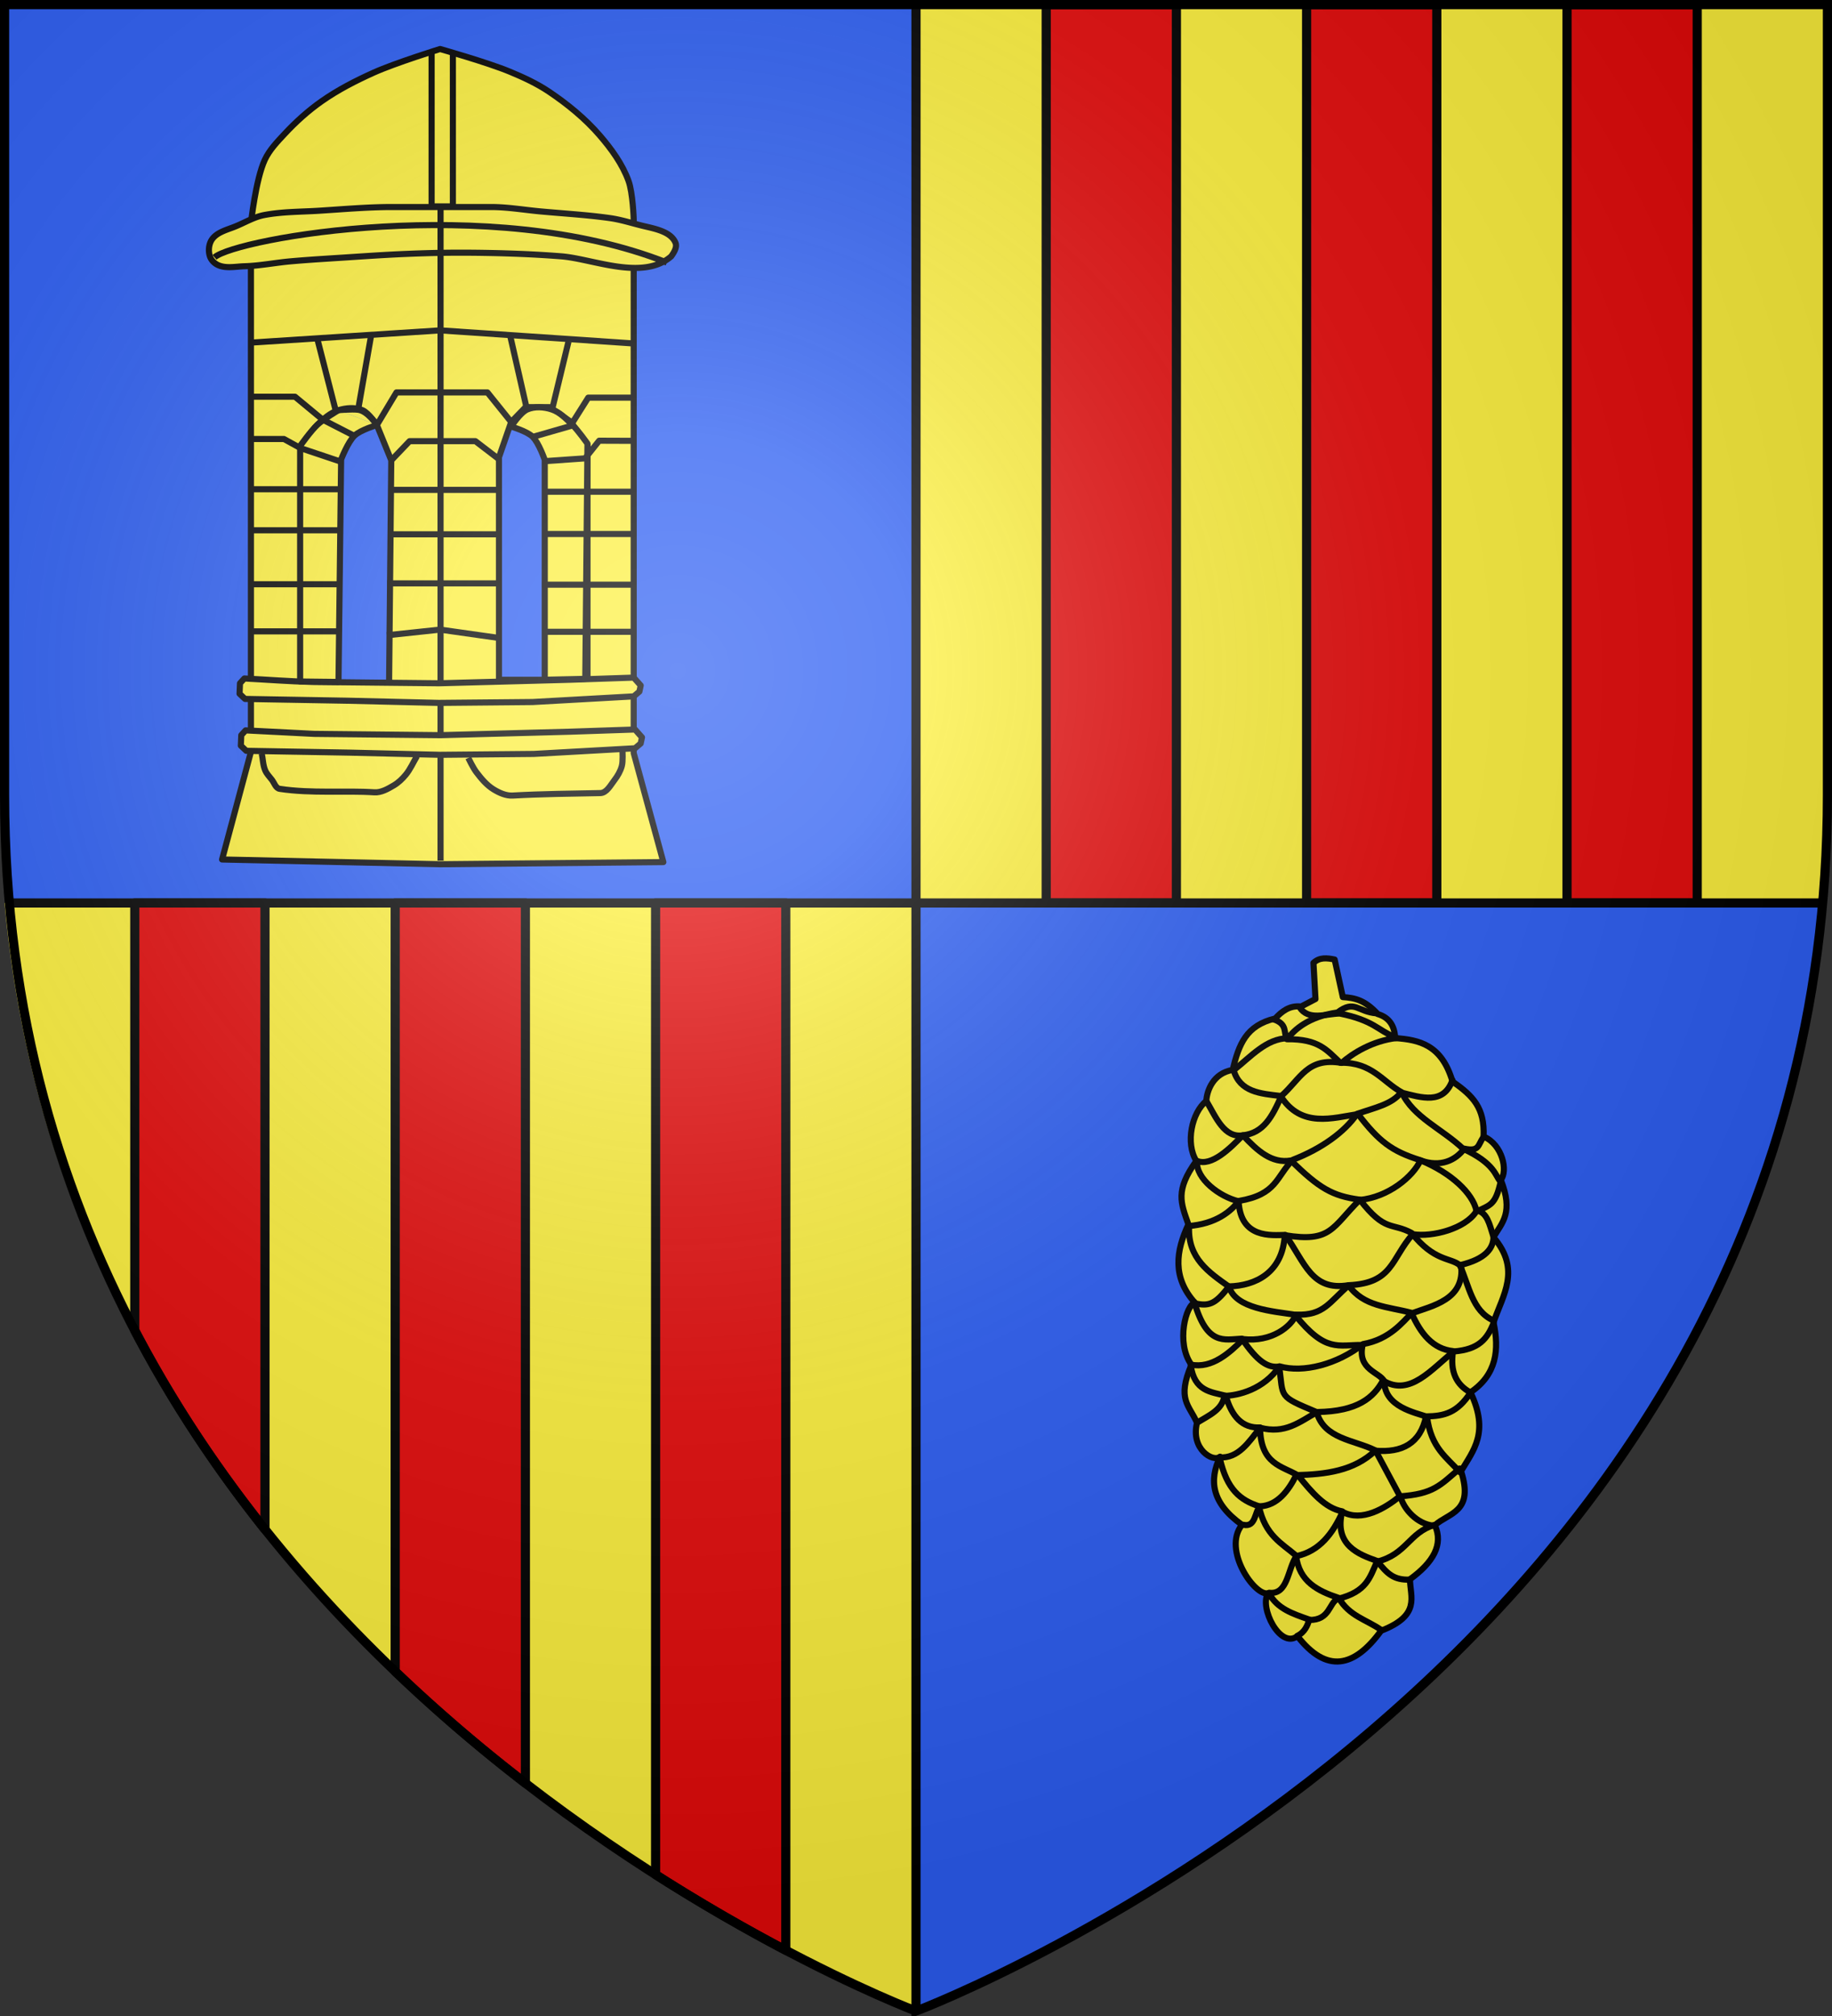 <svg xmlns="http://www.w3.org/2000/svg" width="600" height="660"><rect width="100%" height="100%" fill="#333333" stroke="none"/><radialGradient id="a" cx="221.445" cy="226.331" r="300" gradientTransform="matrix(1.353 0 0 1.349 -77.63 -85.747)" gradientUnits="userSpaceOnUse"><stop offset="0" stop-color="#fff" stop-opacity=".314"/><stop offset=".19" stop-color="#fff" stop-opacity=".251"/><stop offset=".6" stop-color="#6b6b6b" stop-opacity=".125"/><stop offset="1" stop-opacity=".125"/></radialGradient><path fill="#2b5df2" fill-rule="evenodd" d="M300 658.5s298.5-112.32 298.5-397.772V2.176H1.5v258.552C1.5 546.18 300 658.5 300 658.5z"/><path fill="#fcef3c" d="M300 1.5v294.12h297.027c.96-11.104 1.473-23.639 1.473-35.318V1.5zm0 294.12H1.5C24.01 546.923 283.39 652.007 300 658.5z"/><g stroke="#000"><path fill="#e20909" stroke-linejoin="round" stroke-width="3" d="M342.643 1.5v294.121h42.642V1.5zm85.285 0v294.121h42.644V1.5zm85.287 0v294.121h42.642V1.5zM44.143 295.621v139.936c12.448 23.774 26.962 45.451 42.642 65.117V295.62zm85.285 0v251.572c14.128 13.511 28.516 25.693 42.644 36.596V295.621zm85.287 0V613.71a593.972 593.972 0 0 0 42.642 24.777V295.621z"/><g stroke-linejoin="round" stroke-width="1.689"><path fill="#fcef3c" d="m691.118 301.053 7.98-29.778V125.197s1.312-12.16 3.84-17.61c1.28-2.757 3.474-5.015 5.549-7.236 3.072-3.29 6.449-6.338 10.131-8.926 4.506-3.165 9.451-5.704 14.474-7.96 5.916-2.657 18.333-6.513 18.333-6.513s13.051 3.68 19.299 6.272c3.753 1.557 7.483 3.28 10.855 5.548 5.11 3.436 9.966 7.401 13.991 12.061 3.237 3.748 6.26 7.893 7.96 12.544 1.227 3.354 1.448 10.614 1.448 10.614v147.632l8.202 30.153-61.69.59z" transform="matrix(1.184 0 0 1.184 -745.55 -75.065)"/><path fill="#2b5df2" d="m733.936 180.921 3.98 9.77-.602 61.513h-24.485v-64.89s2.788-4.642 4.704-6.514c1.675-1.636 3.553-3.285 5.79-3.98 2.111-.656 4.597-.861 6.633 0 1.755.742 3.98 4.101 3.98 4.101" transform="matrix(1.184 0 0 1.184 -745.55 -75.065)"/><path fill="none" d="M749.076 77.916v42.558h5.885V78.001" transform="matrix(1.184 0 0 1.184 -745.55 -75.065)"/><path fill="#fcef3c" d="M688.266 129.685c1.331-2.02 4.062-2.691 6.311-3.582 2.73-1.08 5.304-2.693 8.188-3.24 4.987-.947 10.115-.876 15.181-1.195 6.705-.42 13.41-1.023 20.128-1.023h27.462c4.51 0 8.986.775 13.475 1.194 6.484.605 12.999.96 19.446 1.876 3.181.452 6.254 1.479 9.381 2.218 3.194.755 7.459 1.568 8.7 4.605.496 1.215-.424 2.69-1.194 3.753-7.853 6.769-21.312.795-30.192 0a301.351 301.351 0 0 0-11.428-.682 417.208 417.208 0 0 0-17.399-.342c-4.777.01-9.555.144-14.328.342-5.805.24-11.601.648-17.399 1.023-4.834.313-9.672.596-14.498 1.024-4.272.378-8.507 1.236-12.793 1.364-2.447.073-5.115.69-7.335-.341-.986-.457-1.877-1.357-2.218-2.388-.484-1.467-.338-3.316.512-4.606z" transform="matrix(1.184 0 0 1.184 -745.55 -75.065)"/><path fill="none" d="M751.55 120.304v181.064" transform="matrix(1.184 0 0 1.184 -745.55 -75.065)"/><path fill="#2b5df2" d="m771.09 180.077-3.383 9.77.006 61.513h24.485v-64.89l-4.704-6.514-5.79-3.98h-6.634z" transform="matrix(1.184 0 0 1.184 -745.55 -75.065)"/><path fill="#fcef3c" d="m697.818 271.006 28.4.496 25.207.603 25.932-.241 27.983-1.568 1.568-1.327.362-1.688-1.93-2.171-17.851.603-35.943.965-34.978-.362-18.936-.965-1.207 1.327-.12 2.894zM697.467 256.657l28.399.496 25.208.603 25.932-.241 27.982-1.568 1.568-1.327.362-1.689-1.93-2.17-17.85.602-35.944.965-34.978-.361c-6.356-.145-12.624-.643-18.936-.965l-1.206 1.326-.12 2.895z" transform="matrix(1.184 0 0 1.184 -745.55 -75.065)"/><path fill="none" d="m699.2 158.125 52.225-3.377 53.432 3.618" transform="matrix(1.184 0 0 1.184 -745.55 -75.065)"/><g fill="#fcef3c"><path d="M723.322 176.82s-4.066 2.394-5.79 3.98c-1.87 1.723-4.824 5.91-4.824 5.91v65.132l10.614.12.724-61.512s1.88-4.906 3.74-6.634c1.66-1.543 6.15-2.895 6.15-2.895" transform="matrix(1.184 0 0 1.184 -745.55 -75.065)"/><path d="M723.322 176.82s3.632-.341 5.428-.12c2.612.32 5.186 4.221 5.186 4.221" transform="matrix(1.184 0 0 1.184 -745.55 -75.065)"/></g><path fill="none" d="M698.958 237.971h24.123M736.71 239.057l14.715-1.568 16.163 2.292M699.32 224.945h24.244M736.831 224.704h30.636" transform="matrix(1.184 0 0 1.184 -745.55 -75.065)"/><path fill="#fcef3c" stroke-width="1.694" d="M780.373 251.358v-60.79s-1.633-4.757-3.376-6.43c-1.575-1.511-5.909-2.791-5.909-2.791s2.476-3.874 4.462-4.732c2.068-.894 4.615-.71 6.752 0 2.253.747 4.007 2.608 5.72 4.26 1.598 1.543 4.173 5.204 4.173 5.204l-.608 65.03z" transform="matrix(1.184 0 0 1.184 -745.55 -75.065)"/><g fill="none"><path d="M698.842 210.026h25.074M737.391 211.135h30.192M699.098 198.683H724M737.647 198.853h29.85M780.12 199.365h24.478M779.864 211.05h25.501M699.439 184.78h8.784l4.606 2.534 11.514 3.863M699.268 173.097h12.026l7.626 6.316 8.749 4.489M717.52 157.319l5.112 19.933M732.274 156.55l-3.524 20.15M733.936 180.921l5.417-9.019h25.16l6.577 8.175M737.917 190.69l5.065-5.306h18.213l6.694 5.126M770.824 156.295l4.724 20.766M786.943 157.83l-4.64 19.231M805.024 173.352h-12.622l-4.962 7.866-10.902 3.136M805.024 185.293l-9.602-.036-3.886 4.88-11.245.785M702.094 271.743c.322 1.568.325 3.237.965 4.704.415.951 1.17 1.716 1.81 2.533.685.876 1.071 2.366 2.17 2.533 8.83 1.345 18.277.435 26.174.965 1.916.129 3.775-.952 5.427-1.93 1.25-.74 2.328-1.778 3.257-2.894 1.292-1.553 2.09-3.458 3.136-5.187M689.034 134.547c5.972-5.2 76.234-17.898 125.116 1.45M759.225 272.968s1.308 2.727 2.217 3.923c1.363 1.792 2.855 3.602 4.776 4.776 1.58.966 3.44 1.811 5.288 1.706 7.916-.453 16.59-.53 24.222-.683 1.77-.035 2.843-2.178 3.923-3.582.9-1.169 1.666-2.498 2.047-3.923.353-1.32.17-4.094.17-4.094M779.65 225.066h25.207M779.89 238.092h24.967" transform="matrix(1.184 0 0 1.184 -745.55 -75.065)"/></g></g><g fill="none" stroke-linecap="round" stroke-linejoin="round" stroke-width="2.012"><path fill="#fcef3c" fill-rule="evenodd" d="m1211.422 290.875 2.696 12.376c4.032.235 7.308 1.012 11.52 5.586 3.847 1.15 5.501 3.9 5.748 7.91 7.81.578 15.281 2.091 18.87 14.296 6.82 4.797 10.623 8.665 10.248 18.128 6.334 2.68 8.02 11.456 5.671 14.258 4.19 10.728.574 13.94-2.433 18.9 9.207 10.72 3.053 19.153.027 28.052 1.92 9.004 1.06 17.18-7.586 23.037 6.305 13.213.914 19.162-3.109 25.961 4.361 13.57-4.05 13.67-8.63 17.81 2.892 6.375-.55 12.252-8.194 17.797.017 5.818 3.712 11.823-9.535 16.964-8.813 12.139-17.954 14.128-27.557 1.764-5.67 4.402-12.682-9.484-9.66-14.154-4.167 1.318-15.21-14.181-8.615-22.515-10.168-7.27-10.81-14.717-7.216-22.43-2.314 1.96-9.747-2.495-7.594-11.161-2.591-5.92-6.701-7.637-1.845-19.108-5.212-7.267-1.742-19.834 1.15-20.439-7.504-8.378-6.247-17.039-2.146-25.791-2.494-7.134-4.407-11.154 2.614-20.905-3.658-5.879-1.477-15.959 3.286-19.737.191-3.423 2.264-9.166 8.68-10.235 2.087-8.48 4.387-14.65 14.047-16.96 2.086-2.233 4.612-4.362 8.51-3.929l4.738-2.47-.663-11.904c2.019-1.904 4.474-1.623 6.978-1.101z" transform="matrix(.994 0 0 .994 -767.043 25.004)"/><path d="M1165.698 404.166c4.838 1.086 6.842-.422 10.945-5.64 8.638-.225 17.599-4.417 18.35-16.864 15.235 2.513 15.525-2.487 24.637-11.601 9.525-.902 17.641-7.725 20.066-13.037 6.7 2.41 11.594-.052 14.45-3.862 4.994 1.085 4.456-1.213 6.268-3.788M1165.983 443.478c4.215-2.575 8.353-4.265 9.141-8.895 4.412-.088 12.936-2.06 18.134-9.724 7.826 2.262 19.044-.663 27.54-7.335 8.688-1.525 13.1-7.277 15.904-10.083 6.944-2.567 17.772-4.5 16.376-16.001 7.659-1.865 11.25-5.32 10.622-10.424M1173.463 454.84c6.234.427 9.67-5.018 13.403-9.765 8.212 2.189 12.98-1.902 18.804-5.167 13.413-.203 18.572-4.759 21.678-10.383 8.887 5.48 16.023-3.86 23.345-9.571 8.244-.645 11.052-4.112 13.153-9.522M1181.368 477.052c4.154.905 3.627-4.353 5.51-6.1 5.617-.252 9.285-5.043 11.887-10.262 9.692-.236 19.013-1.37 26.049-8.051 8.789.736 14.85-2.348 16.721-11.298 6.07-.05 10.313-1.221 14.652-7.813M1189.853 499.429c6.209.747 6.026-7.737 8.96-12.07 7.57-1.592 11.948-7.363 15.228-14.57 6.353 3.443 13.978-1.17 18.855-5.11 11.112-.791 13.274-3.623 19.712-9.161M1199.103 513.64c2.594-1.276 3.32-3.512 3.965-5.247 6.856.101 6.438-5.648 9.354-6.935 9.696-2.382 10.575-7.16 12.945-12.262 9.816-2.446 10.516-9.558 18.945-12.104M1163.09 378.665c9.252-.66 14.23-4.91 16.77-8.28 12.534-2.12 12.184-7.822 17.752-13.54 9.551-3.7 17.075-9.155 21.209-15.147 5.992-2.068 11.546-3.182 14.457-7.04 6.88 1.735 14.01 4.103 16.964-4.053M1166.065 357.204c4.81 1.953 10.931-4.158 15.098-8.433 6.87-.757 9.688-6.151 12.704-12.954 6.427-5.744 8.505-12.79 19.862-10.89 3.45-3.077 10.175-7.31 18.095-8.194" transform="matrix(.994 0 0 .994 -767.043 25.004)"/><path d="M1225.252 308.598c-6.317-.472-7.166-4.635-12.883-.298-9.75 1.412-14.173 5.753-16.376 8.492-7.133.117-12.218 6.118-17.85 10.546 2.08 7.173 8.765 7.708 15.477 8.468 6.784 10.754 17.279 7.195 25.505 5.975 6.854 8.947 11.063 12.225 20.48 15.163 10.41 4.275 17.233 10.955 18.512 16.544 3.612.59 4.335 4.693 5.535 8.39M1169.161 337.475c3.272 5.543 5.897 12.26 12.04 11.294 4.78 5.11 9.472 9.372 15.79 8.292 9.386 9.14 13.6 11.68 22.731 12.905 8.43 10.864 10.463 7.404 17.062 10.966 7.492 9.432 12.757 8.04 15.866 10.599 3.06 6.645 4.034 15.114 11.126 18.238M1166.073 357.262c-.44 5.796 7.428 11.743 13.707 13.226.63 12.39 10.861 11.163 15.39 11.088 6.462 9.068 8.635 18.584 20.81 16.56 5.056 7.112 12.968 7.022 20.75 9.095 3.06 6.989 7.132 11.92 13.703 12.605-1.07 6.838 1.12 11.083 5.696 13.606M1163.452 379.062c-.372 10.203 6.486 14.822 13.182 19.566 2.14 7.261 14.55 8.111 21.683 9.22 10.177 12.677 14.178 9.851 22.327 9.974-1.844 8.263 5.714 8.924 7.113 11.99.147 8.439 10.166 10.24 14.104 11.657 1.33 10.378 6.57 13.376 10.816 18.247M1165.18 403.671c4.207 14.422 9.707 12.364 15.696 12.072 5.12 7.549 8.568 9.736 12.29 9.169 1.393 10.415-.475 9.643 12.328 15.009 2.48 8.926 12.33 9.112 19.368 12.633l8.409 15.69c1.023 3.487 5.125 8.556 10.83 9.105M1163.984 424.45c1.208 8.693 6.681 8.815 11.575 10.102 1.95 6.866 5.478 10.71 11.289 10.44.136 12.217 7.19 12.604 12.555 15.82 4.465 5.543 8.858 10.74 14.511 11.804-2.81 11.252 5.63 14.233 11.5 16.338 3.393 4.301 5.49 6.313 10.737 6.163M1173.594 455.186c2.333 10.273 6.742 13.74 12.881 15.746 2.04 9.658 7.583 12.247 12.227 16.248 1 8.594 7.175 11.669 14.087 13.958 3.368 5.957 9.23 7.204 13.977 10.553M1189.897 499.826c2.756 4.853 7.562 6.489 13.075 8.401" transform="matrix(.994 0 0 .994 -767.043 25.004)"/><path d="M1191.429 310.621c4.547 1.583 3.075 4.29 4.276 6.5 10.513-.126 13.145 3.613 17.58 7.748 10.442-.195 13.843 6.182 20.253 9.75 3.777 8.187 13.172 11.95 20.214 18.586 10.54 4.86 10.603 8.978 12.24 10.708M1164.074 424.293c6.972 1.433 12.822-3.992 17.238-8.397 9.32 1.02 15.637-4.017 17.453-8.057 9.15.303 10.82-4.075 17.37-9.708 14.512-.672 13.88-8.687 21-16.793 6.629 1.046 17.302-1.894 20.84-7.335 4.682-2.393 6.402-1.978 8.195-10.182M1231.011 316.293c-5.292-2.065-6.637-5.349-17.912-7.636-4.71.097-10.273 2.445-13.239-2.053" transform="matrix(.994 0 0 .994 -767.043 25.004)"/></g><path fill="none" stroke-width="3" d="M3.021 295.62h593.958M300 658.5V1.5"/></g><path fill="url(#a)" fill-rule="evenodd" d="M300 658.5s298.5-112.32 298.5-397.772V2.176H1.5v258.552C1.5 546.18 300 658.5 300 658.5z"/><path fill="none" stroke="#000" stroke-width="3" d="M300 658.397S1.5 545.98 1.5 260.277V1.5h597v258.778c0 285.7-298.5 398.12-298.5 398.12z"/></svg>